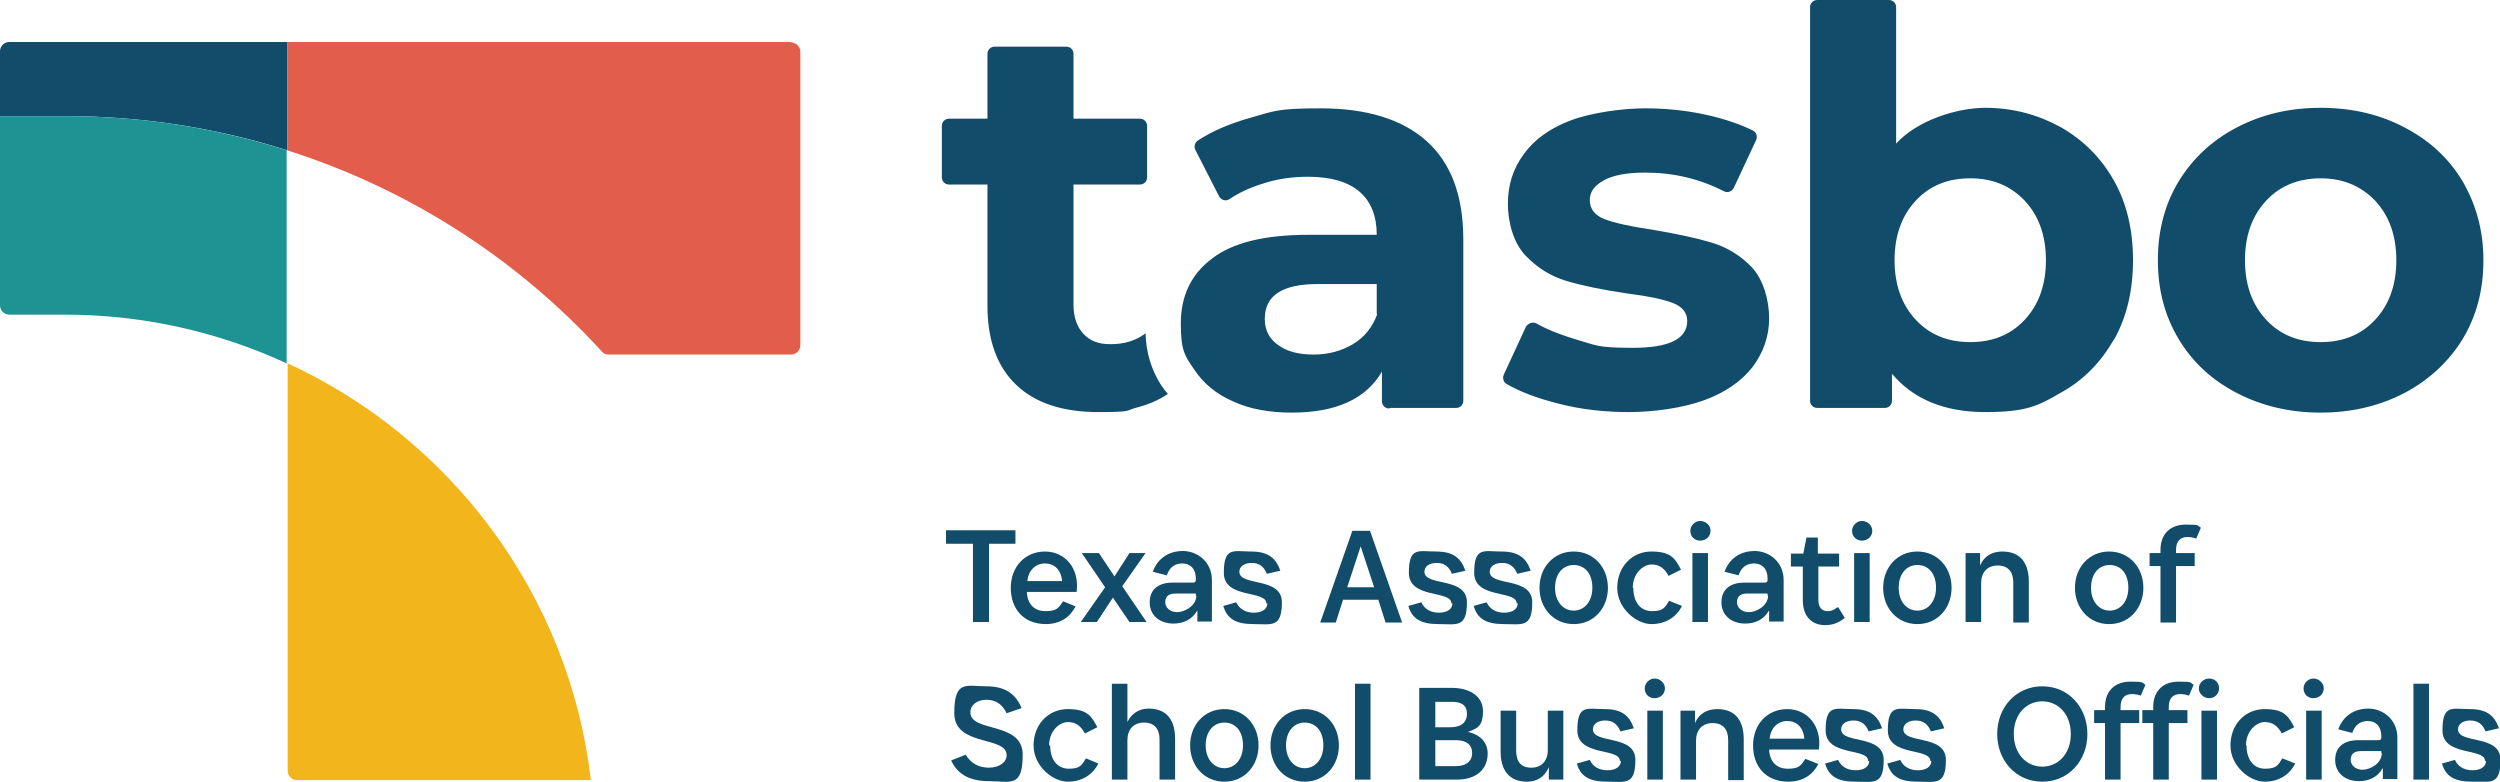 <?xml version="1.0" encoding="UTF-8"?>
<svg xmlns="http://www.w3.org/2000/svg" id="Layer_1" width="482.3" height="150.8" version="1.1" viewBox="0 0 482.3 150.8">
  <defs>
    <style>
      .st0 {
        fill: #114c6a;
      }

      .st1 {
        fill: #1d9394;
      }

      .st2 {
        fill: #e25d4a;
      }

      .st3 {
        fill: #f2b51c;
      }
    </style>
  </defs>
  <g>
    <path class="st0" d="M0,10v12.4s12.4,0,12.6,0c14.9,0,29.3,2.3,42.8,6.6V8.1H1.8c-1,0-1.8.8-1.8,1.8"></path>
    <path class="st2" d="M152.7,8.1H55.4v20.9c23.6,7.5,44.4,21,60.7,38.8.3.4.8.6,1.3.6h35.2c1,0,1.8-.8,1.8-1.8V10c0-1-.8-1.8-1.8-1.8"></path>
    <path class="st3" d="M114,150.5c-4.2-35.8-27-65.9-58.5-80.4v78.6c0,1,.8,1.8,1.8,1.8h56.7Z"></path>
    <path class="st1" d="M12.6,22.4c-.3,0-12.6,0-12.6,0v36.5c0,1,.8,1.8,1.8,1.8h10.7c15.3,0,29.8,3.4,42.8,9.4V29c-13.5-4.3-27.9-6.6-42.8-6.6"></path>
  </g>
  <path class="st0" d="M479.1,50.2c0-5.7-1.4-10.7-4-15.2-2.7-4.5-6.4-7.9-11.2-10.4-4.7-2.5-10.1-3.8-16.2-3.8s-11.4,1.3-16.2,3.8-8.5,6-11.2,10.4c-2.7,4.5-4,9.5-4,15.2s1.3,10.7,4,15.2c2.7,4.5,6.4,7.9,11.2,10.4,4.8,2.5,10.2,3.8,16.2,3.8s11.4-1.3,16.2-3.8c4.7-2.5,8.5-6,11.2-10.4,2.7-4.5,4-9.5,4-15.2M462.3,50.2c0,4.8-1.4,8.6-4.1,11.5-2.7,2.9-6.2,4.3-10.5,4.3s-7.8-1.4-10.5-4.3-4.1-6.7-4.1-11.5,1.4-8.6,4.1-11.5,6.3-4.3,10.5-4.3,7.7,1.4,10.5,4.3c2.7,2.9,4.1,6.7,4.1,11.5M407.8,65.6c2.5-4.4,3.7-9.6,3.7-15.4s-1.2-11-3.7-15.4c-2.5-4.4-5.9-7.8-10.3-10.3-4.4-2.4-9.2-3.7-14.5-3.7s-13,2.3-17.2,6.9V1.4c0-.8-.6-1.4-1.4-1.4h-13.8c-.8,0-1.4.6-1.4,1.4v75.9c0,.8.6,1.4,1.4,1.4h13c.8,0,1.4-.6,1.4-1.4v-5.2c4.1,4.9,10.1,7.4,18,7.4s10.2-1.2,14.5-3.7c4.4-2.4,7.8-5.9,10.3-10.3M394.7,50.2c0,4.8-1.4,8.6-4.1,11.5-2.7,2.9-6.2,4.3-10.5,4.3s-7.8-1.4-10.5-4.3c-2.7-2.9-4.1-6.7-4.1-11.5s1.4-8.6,4.1-11.5c2.7-2.9,6.2-4.3,10.5-4.3s7.7,1.4,10.5,4.3c2.7,2.9,4.1,6.7,4.1,11.5M306.7,38.6c0-1.6.9-2.8,2.7-3.8,1.8-1,4.4-1.5,8-1.5,5.5,0,10.5,1.2,15.2,3.6.7.4,1.6,0,1.9-.7l4.3-9.2c.3-.7,0-1.5-.6-1.8-2.4-1.2-5.3-2.2-8.8-3-4-.9-8-1.3-12.1-1.3s-10.2.8-14.2,2.3-7.1,3.7-9.1,6.5c-2.1,2.8-3.1,6-3.1,9.6s1.1,7.6,3.4,10,4.9,4,7.9,4.9,6.9,1.7,11.6,2.4c4,.5,6.9,1.1,8.8,1.8,1.9.7,2.9,1.9,2.9,3.5,0,3.5-3.5,5.2-10.5,5.2s-7-.5-10.6-1.5c-3-.9-5.7-1.9-8-3.2-.7-.4-1.6,0-2,.6l-4.3,9.3c-.3.7,0,1.5.6,1.8,2.6,1.5,5.8,2.7,9.7,3.7,4.5,1.2,9.2,1.7,13.9,1.7s10.4-.8,14.5-2.3c4.1-1.5,7.2-3.7,9.3-6.4,2.1-2.8,3.2-5.9,3.2-9.4s-1.1-7.4-3.3-9.8c-2.2-2.3-4.8-3.9-7.8-4.8-3-.9-6.8-1.7-11.5-2.5-4.2-.6-7.2-1.3-9.1-2-1.9-.7-2.9-2-2.9-3.7M268.2,78.7h12.7c.8,0,1.4-.6,1.4-1.4v-31.1c0-8.5-2.4-14.8-7.1-19-4.7-4.2-11.6-6.3-20.4-6.3s-9.1.6-13.5,1.8c-3.9,1.1-7.3,2.5-10.2,4.4-.6.4-.8,1.2-.5,1.8l4.6,9c.4.7,1.3,1,2,.5,1.8-1.2,3.9-2.2,6.2-2.9,2.9-1,5.9-1.4,9-1.4,4.4,0,7.7,1,9.9,2.9s3.3,4.7,3.3,8.3h-13.2c-8.4,0-14.6,1.5-18.6,4.6-4,3-6,7.2-6,12.5s.8,6.3,2.6,8.9c1.7,2.6,4.2,4.7,7.4,6.1,3.2,1.5,7,2.2,11.4,2.2,8.5,0,14.3-2.6,17.4-7.9v5.7c0,.8.6,1.4,1.4,1.4M265.7,60.6c-.9,2.5-2.5,4.5-4.7,5.8s-4.7,2-7.6,2-5.2-.6-6.9-1.9c-1.7-1.2-2.5-2.9-2.5-5,0-4.5,3.4-6.7,10.2-6.7h11.4v5.8h0ZM219.4,78.6c2.3-.6,4.3-1.5,5.9-2.6-.5-.6-.9-1.1-1.3-1.7-1.9-3-2.9-6.3-3-10-1.8,1.4-4.1,2.1-6.7,2.1s-4-.7-5.3-2c-1.2-1.3-1.9-3.2-1.9-5.6v-23.2h12.8c.8,0,1.4-.6,1.4-1.4v-9.9c0-.8-.6-1.4-1.4-1.4h-12.8v-12.5c0-.8-.6-1.4-1.4-1.4h-13.8c-.8,0-1.4.6-1.4,1.4v12.5h-7.4c-.8,0-1.4.6-1.4,1.4v9.9c0,.8.6,1.4,1.4,1.4h7.4v23.4c0,6.7,1.9,11.8,5.6,15.3,3.7,3.5,9,5.2,15.8,5.2s5.1-.3,7.5-.9"></path>
  <g>
    <path class="st0" d="M190.8,104.9v15.1h-3.1v-15.1h-5.2v-2.6h13.4v2.6h-5.2Z"></path>
    <path class="st0" d="M201.8,120.4c-4.4,0-6.8-3-6.8-7s2.7-7,6.6-7,6.7,3.3,6.1,7.8h-9.6c.1,2.3,1.4,3.7,3.6,3.7s2.5-.6,3.4-1.9l2.4,1c-1.1,2.1-3,3.4-5.8,3.4ZM198.2,112.1h6.7c-.2-2.2-1.5-3.4-3.3-3.4s-3.2,1.3-3.4,3.4Z"></path>
    <path class="st0" d="M214.7,115.3l-3.1,4.7h-3.1l4.7-6.7-4.5-6.6h3.3l3,4.5,2.9-4.5h3.1l-4.5,6.4,4.7,6.9h-3.3l-3.2-4.7Z"></path>
    <path class="st0" d="M230.9,117.9c-1,1.7-2.7,2.4-4.5,2.4-2.7,0-4.6-1.6-4.6-4.1s1.7-3.8,4.4-3.8h3.9c.5,0,.6-.2.6-.6v-.2c0-1.9-1.1-2.9-2.6-2.9s-2.5.8-3,2.3l-2.7-.7c.9-2.5,3-4,5.8-4s5.6,2.1,5.6,5.6v8h-2.8v-2.1ZM230.7,114.9v-.4h-3.9c-1.5,0-2,.7-2,1.7s.9,1.9,2.3,1.9,3.7-1.2,3.7-3.2Z"></path>
    <path class="st0" d="M244.3,116.4c0-2.6-8.2-.8-8.2-5.9s1.9-4.1,5.3-4.1,4.8,1.4,5.6,3.7l-2.6.6c-.5-1.3-1.4-2.1-2.9-2.1s-2.4.7-2.4,1.7c0,2.9,8.2.9,8.2,5.9s-2,4.2-5.5,4.2-5.1-1.1-5.8-3.5l2.5-.7c.6,1.3,1.8,2,3.4,2s2.6-.7,2.6-1.8Z"></path>
    <path class="st0" d="M265.9,115.7h-6.8l-1.4,4.4h-3l6.2-17.7h3.4l6.2,17.7h-3.2l-1.4-4.4ZM262.5,105.4l-2.6,7.9h5.2l-2.6-7.9Z"></path>
    <path class="st0" d="M280,116.4c0-2.6-8.2-.8-8.2-5.9s1.9-4.1,5.3-4.1,4.8,1.4,5.6,3.7l-2.6.6c-.5-1.3-1.4-2.1-2.9-2.1s-2.4.7-2.4,1.7c0,2.9,8.2.9,8.2,5.9s-2,4.2-5.5,4.2-5.1-1.1-5.8-3.5l2.5-.7c.6,1.3,1.8,2,3.4,2s2.6-.7,2.6-1.8Z"></path>
    <path class="st0" d="M292.6,116.4c0-2.6-8.2-.8-8.2-5.9s1.9-4.1,5.3-4.1,4.8,1.4,5.6,3.7l-2.6.6c-.5-1.3-1.4-2.1-2.9-2.1s-2.4.7-2.4,1.7c0,2.9,8.2.9,8.2,5.9s-2,4.2-5.5,4.2-5.1-1.1-5.8-3.5l2.5-.7c.6,1.3,1.8,2,3.4,2s2.6-.7,2.6-1.8Z"></path>
    <path class="st0" d="M297,113.4c0-3.9,2.7-7,6.6-7s6.6,3.1,6.6,7-2.7,7-6.6,7-6.6-3.1-6.6-7ZM307.2,113.4c0-2.8-1.5-4.4-3.6-4.4s-3.6,1.7-3.6,4.4,1.6,4.4,3.6,4.4,3.6-1.7,3.6-4.4Z"></path>
    <path class="st0" d="M315.1,113.4c0,2.8,1.4,4.5,3.6,4.5s2.5-.7,3.3-2l2.5,1c-1,2-3,3.5-5.9,3.5s-6.6-3-6.6-7,2.8-7,6.6-7,4.6,1.4,5.7,3.5l-2.4,1.2c-.8-1.5-1.8-2.2-3.3-2.2s-3.6,1.6-3.6,4.5Z"></path>
    <path class="st0" d="M326.1,102.4c0-1,.9-1.9,1.9-1.9s2,.8,2,1.9-.9,1.9-2,1.9-1.9-.8-1.9-1.9ZM329.5,120h-3v-13.3h3v13.3Z"></path>
    <path class="st0" d="M341.2,117.9c-1,1.7-2.7,2.4-4.5,2.4-2.7,0-4.6-1.6-4.6-4.1s1.7-3.8,4.4-3.8h3.9c.5,0,.6-.2.6-.6v-.2c0-1.9-1.1-2.9-2.6-2.9s-2.5.8-3,2.3l-2.7-.7c.9-2.5,3-4,5.8-4s5.6,2.1,5.6,5.6v8h-2.8v-2.1ZM341,114.9v-.4h-3.9c-1.5,0-2,.7-2,1.7s.9,1.9,2.3,1.9,3.7-1.2,3.7-3.2Z"></path>
    <path class="st0" d="M350.8,109.2v6.5c0,1.5.7,2.2,1.7,2.2s1.3-.3,2.1-.8l1.3,2.1c-1.2,1-2.4,1.4-3.8,1.4-2.5,0-4.3-1.6-4.3-4.8v-6.5h-2.3v-2.5h2.4l.6-3.1h2.2v3.1h4.1v2.5h-4.1Z"></path>
    <path class="st0" d="M357.3,102.4c0-1,.9-1.9,1.9-1.9s2,.8,2,1.9-.9,1.9-2,1.9-1.9-.8-1.9-1.9ZM360.7,120h-3v-13.3h3v13.3Z"></path>
    <path class="st0" d="M363.3,113.4c0-3.9,2.7-7,6.6-7s6.6,3.1,6.6,7-2.7,7-6.6,7-6.6-3.1-6.6-7ZM373.5,113.4c0-2.8-1.5-4.4-3.6-4.4s-3.6,1.7-3.6,4.4,1.6,4.4,3.6,4.4,3.6-1.7,3.6-4.4Z"></path>
    <path class="st0" d="M382.2,120h-3v-13.3h2.8v2.4c.8-1.9,2.4-2.7,4.3-2.7,3.7,0,5.1,2.5,5.1,5.8v7.9h-3v-7.7c0-2.1-1-3.3-3-3.3s-3.2,1.3-3.2,3.4v7.6Z"></path>
    <path class="st0" d="M400.3,113.4c0-3.9,2.7-7,6.6-7s6.6,3.1,6.6,7-2.7,7-6.6,7-6.6-3.1-6.6-7ZM410.6,113.4c0-2.8-1.5-4.4-3.6-4.4s-3.6,1.7-3.6,4.4,1.6,4.4,3.6,4.4,3.6-1.7,3.6-4.4Z"></path>
    <path class="st0" d="M419.8,109.2v10.9h-3v-10.9h-2.1v-2.5h2.1v-.6c0-3.2,2-4.9,4.9-4.9s2.1.2,2.9.6l-.9,2.1c-.5-.2-1.2-.3-1.7-.3-1.3,0-2.2.7-2.2,2.5v.6h3.6v2.5h-3.6Z"></path>
    <path class="st0" d="M183.5,146.7l2.8-1.1c1,1.7,2.6,2.5,4.5,2.5s3.4-1,3.4-2.4c0-3.8-10.1-1.6-10.1-8.1s2.3-5.2,6.2-5.2,5.7,1.7,6.8,4.2l-2.9,1c-.8-1.7-2.1-2.6-3.9-2.6s-3.1,1-3.1,2.4c0,4,10.1,1.7,10.1,8.2s-2.4,5.1-6.5,5.1-6.2-1.6-7.3-4Z"></path>
    <path class="st0" d="M202.6,143.8c0,2.8,1.4,4.5,3.6,4.5s2.5-.7,3.3-2l2.4,1c-1,2-3,3.5-5.9,3.5s-6.6-3-6.6-7,2.8-7,6.6-7,4.6,1.4,5.7,3.5l-2.4,1.2c-.8-1.5-1.8-2.2-3.3-2.2s-3.6,1.6-3.6,4.5Z"></path>
    <path class="st0" d="M217.5,150.4h-3v-18.5h3v7.4c.8-1.7,2.3-2.6,4.1-2.6,3.7,0,5.1,2.5,5.1,5.8v7.9h-3v-7.7c0-2.1-1-3.3-3-3.3s-3.2,1.3-3.2,3.4v7.6Z"></path>
    <path class="st0" d="M229.6,143.8c0-3.9,2.7-7,6.6-7s6.6,3.1,6.6,7-2.7,7-6.6,7-6.6-3.1-6.6-7ZM239.8,143.8c0-2.8-1.5-4.4-3.6-4.4s-3.6,1.7-3.6,4.4,1.6,4.4,3.6,4.4,3.6-1.7,3.6-4.4Z"></path>
    <path class="st0" d="M245.1,143.8c0-3.9,2.7-7,6.6-7s6.6,3.1,6.6,7-2.7,7-6.6,7-6.6-3.1-6.6-7ZM255.3,143.8c0-2.8-1.5-4.4-3.6-4.4s-3.6,1.7-3.6,4.4,1.6,4.4,3.6,4.4,3.6-1.7,3.6-4.4Z"></path>
    <path class="st0" d="M264.4,150.4h-3v-18.5h3v18.5Z"></path>
    <path class="st0" d="M273.8,132.7h6.2c3.8,0,6.1,1.8,6.1,4.5s-.9,3.3-2.9,4c2.6.6,3.8,2.2,3.8,4.2,0,3-2.2,5-5.9,5h-7.3v-17.7ZM276.9,135.4v4.9h2.9c1.8,0,3.2-.7,3.2-2.6s-1.4-2.3-2.9-2.3h-3.2ZM276.9,142.8v5h4c1.6,0,3.1-.7,3.1-2.5s-1.3-2.5-3.1-2.5h-4Z"></path>
    <path class="st0" d="M298.8,148c-.8,1.9-2.3,2.8-4.2,2.8-3.7,0-5.1-2.5-5.1-5.8v-7.9h3v7.7c0,2.1.9,3.3,2.9,3.3s3.2-1.3,3.2-3.4v-7.6h3v13.3h-2.8v-2.5Z"></path>
    <path class="st0" d="M312.5,146.8c0-2.6-8.2-.8-8.2-5.9s1.9-4.1,5.3-4.1,4.8,1.4,5.6,3.7l-2.6.6c-.5-1.3-1.4-2.1-2.9-2.1s-2.4.7-2.4,1.7c0,2.9,8.2.9,8.2,5.9s-2,4.2-5.5,4.2-5.1-1.1-5.8-3.5l2.5-.7c.6,1.3,1.8,2,3.4,2s2.6-.7,2.6-1.8Z"></path>
    <path class="st0" d="M317.3,132.8c0-1,.9-1.9,1.9-1.9s2,.8,2,1.9-.9,1.9-2,1.9-1.9-.8-1.9-1.9ZM320.8,150.4h-3v-13.3h3v13.3Z"></path>
    <path class="st0" d="M327.2,150.4h-3v-13.3h2.8v2.4c.8-1.9,2.4-2.7,4.3-2.7,3.7,0,5.1,2.5,5.1,5.8v7.9h-3v-7.7c0-2.1-1-3.3-3-3.3s-3.2,1.3-3.2,3.4v7.6Z"></path>
    <path class="st0" d="M345,150.8c-4.4,0-6.8-3-6.8-7s2.7-7,6.6-7,6.7,3.3,6.1,7.8h-9.6c.1,2.3,1.4,3.7,3.6,3.7s2.5-.6,3.4-1.9l2.5,1c-1.1,2.1-3,3.4-5.8,3.4ZM341.4,142.5h6.7c-.2-2.2-1.5-3.4-3.3-3.4s-3.2,1.3-3.4,3.4Z"></path>
    <path class="st0" d="M360.4,146.8c0-2.6-8.2-.8-8.2-5.9s1.9-4.1,5.3-4.1,4.8,1.4,5.6,3.7l-2.6.6c-.5-1.3-1.4-2.1-2.9-2.1s-2.4.7-2.4,1.7c0,2.9,8.2.9,8.2,5.9s-2,4.2-5.5,4.2-5.1-1.1-5.8-3.5l2.5-.7c.6,1.3,1.8,2,3.4,2s2.6-.7,2.6-1.8Z"></path>
    <path class="st0" d="M372.4,146.8c0-2.6-8.2-.8-8.2-5.9s1.9-4.1,5.3-4.1,4.8,1.4,5.6,3.7l-2.6.6c-.5-1.3-1.4-2.1-2.9-2.1s-2.4.7-2.4,1.7c0,2.9,8.2.9,8.2,5.9s-2,4.2-5.5,4.2-5.1-1.1-5.8-3.5l2.5-.7c.6,1.3,1.8,2,3.4,2s2.6-.7,2.6-1.8Z"></path>
    <path class="st0" d="M385.3,141.6c0-5.1,3.6-9.2,8.7-9.2s8.7,4.1,8.7,9.2-3.6,9.2-8.7,9.2-8.7-4.1-8.7-9.2ZM399.5,141.6c0-3.9-2.5-6.3-5.5-6.3s-5.5,2.4-5.5,6.3,2.5,6.3,5.5,6.3,5.5-2.4,5.5-6.3Z"></path>
    <path class="st0" d="M409.1,139.5v10.9h-3v-10.9h-2.1v-2.5h2.1v-.6c0-3.2,2-4.9,4.9-4.9s2.1.2,2.9.6l-.9,2.1c-.5-.2-1.2-.3-1.7-.3-1.3,0-2.2.7-2.2,2.5v.6h3.6v2.5h-3.6Z"></path>
    <path class="st0" d="M418.4,139.5v10.9h-3v-10.9h-2.1v-2.5h2.1v-.6c0-3.2,2-4.9,4.9-4.9s2.1.2,2.9.6l-.9,2.1c-.5-.2-1.2-.3-1.7-.3-1.3,0-2.2.7-2.2,2.5v.6h3.6v2.5h-3.6ZM424.2,132.8c0-1,.9-1.9,2-1.9s1.9.8,1.9,1.9-.9,1.9-1.9,1.9-2-.8-2-1.9ZM427.7,150.4h-3v-13.3h3v13.3Z"></path>
    <path class="st0" d="M433.4,143.8c0,2.8,1.4,4.5,3.6,4.5s2.5-.7,3.3-2l2.5,1c-1,2-3,3.5-5.9,3.5s-6.6-3-6.6-7,2.8-7,6.6-7,4.6,1.4,5.7,3.5l-2.4,1.2c-.8-1.5-1.8-2.2-3.3-2.2s-3.6,1.6-3.6,4.5Z"></path>
    <path class="st0" d="M444.4,132.8c0-1,.9-1.9,1.9-1.9s2,.8,2,1.9-.9,1.9-2,1.9-1.9-.8-1.9-1.9ZM447.9,150.4h-3v-13.3h3v13.3Z"></path>
    <path class="st0" d="M459.6,148.3c-1,1.7-2.7,2.4-4.5,2.4-2.7,0-4.6-1.6-4.6-4.1s1.7-3.8,4.4-3.8h3.9c.5,0,.6-.2.6-.6v-.2c0-1.9-1.1-2.9-2.6-2.9s-2.5.8-3,2.3l-2.7-.7c.9-2.5,3-4,5.8-4s5.6,2.1,5.6,5.6v8h-2.8v-2.1ZM459.4,145.3v-.4h-3.9c-1.5,0-2,.7-2,1.7s.9,1.9,2.3,1.9,3.7-1.2,3.7-3.2Z"></path>
    <path class="st0" d="M468.6,150.4h-3v-18.5h3v18.5Z"></path>
    <path class="st0" d="M479.4,146.8c0-2.6-8.2-.8-8.2-5.9s1.9-4.1,5.3-4.1,4.8,1.4,5.6,3.7l-2.6.6c-.5-1.3-1.4-2.1-2.9-2.1s-2.4.7-2.4,1.7c0,2.9,8.2.9,8.2,5.9s-2,4.2-5.5,4.2-5.1-1.1-5.8-3.5l2.5-.7c.6,1.3,1.8,2,3.4,2s2.6-.7,2.6-1.8Z"></path>
  </g>
</svg>
